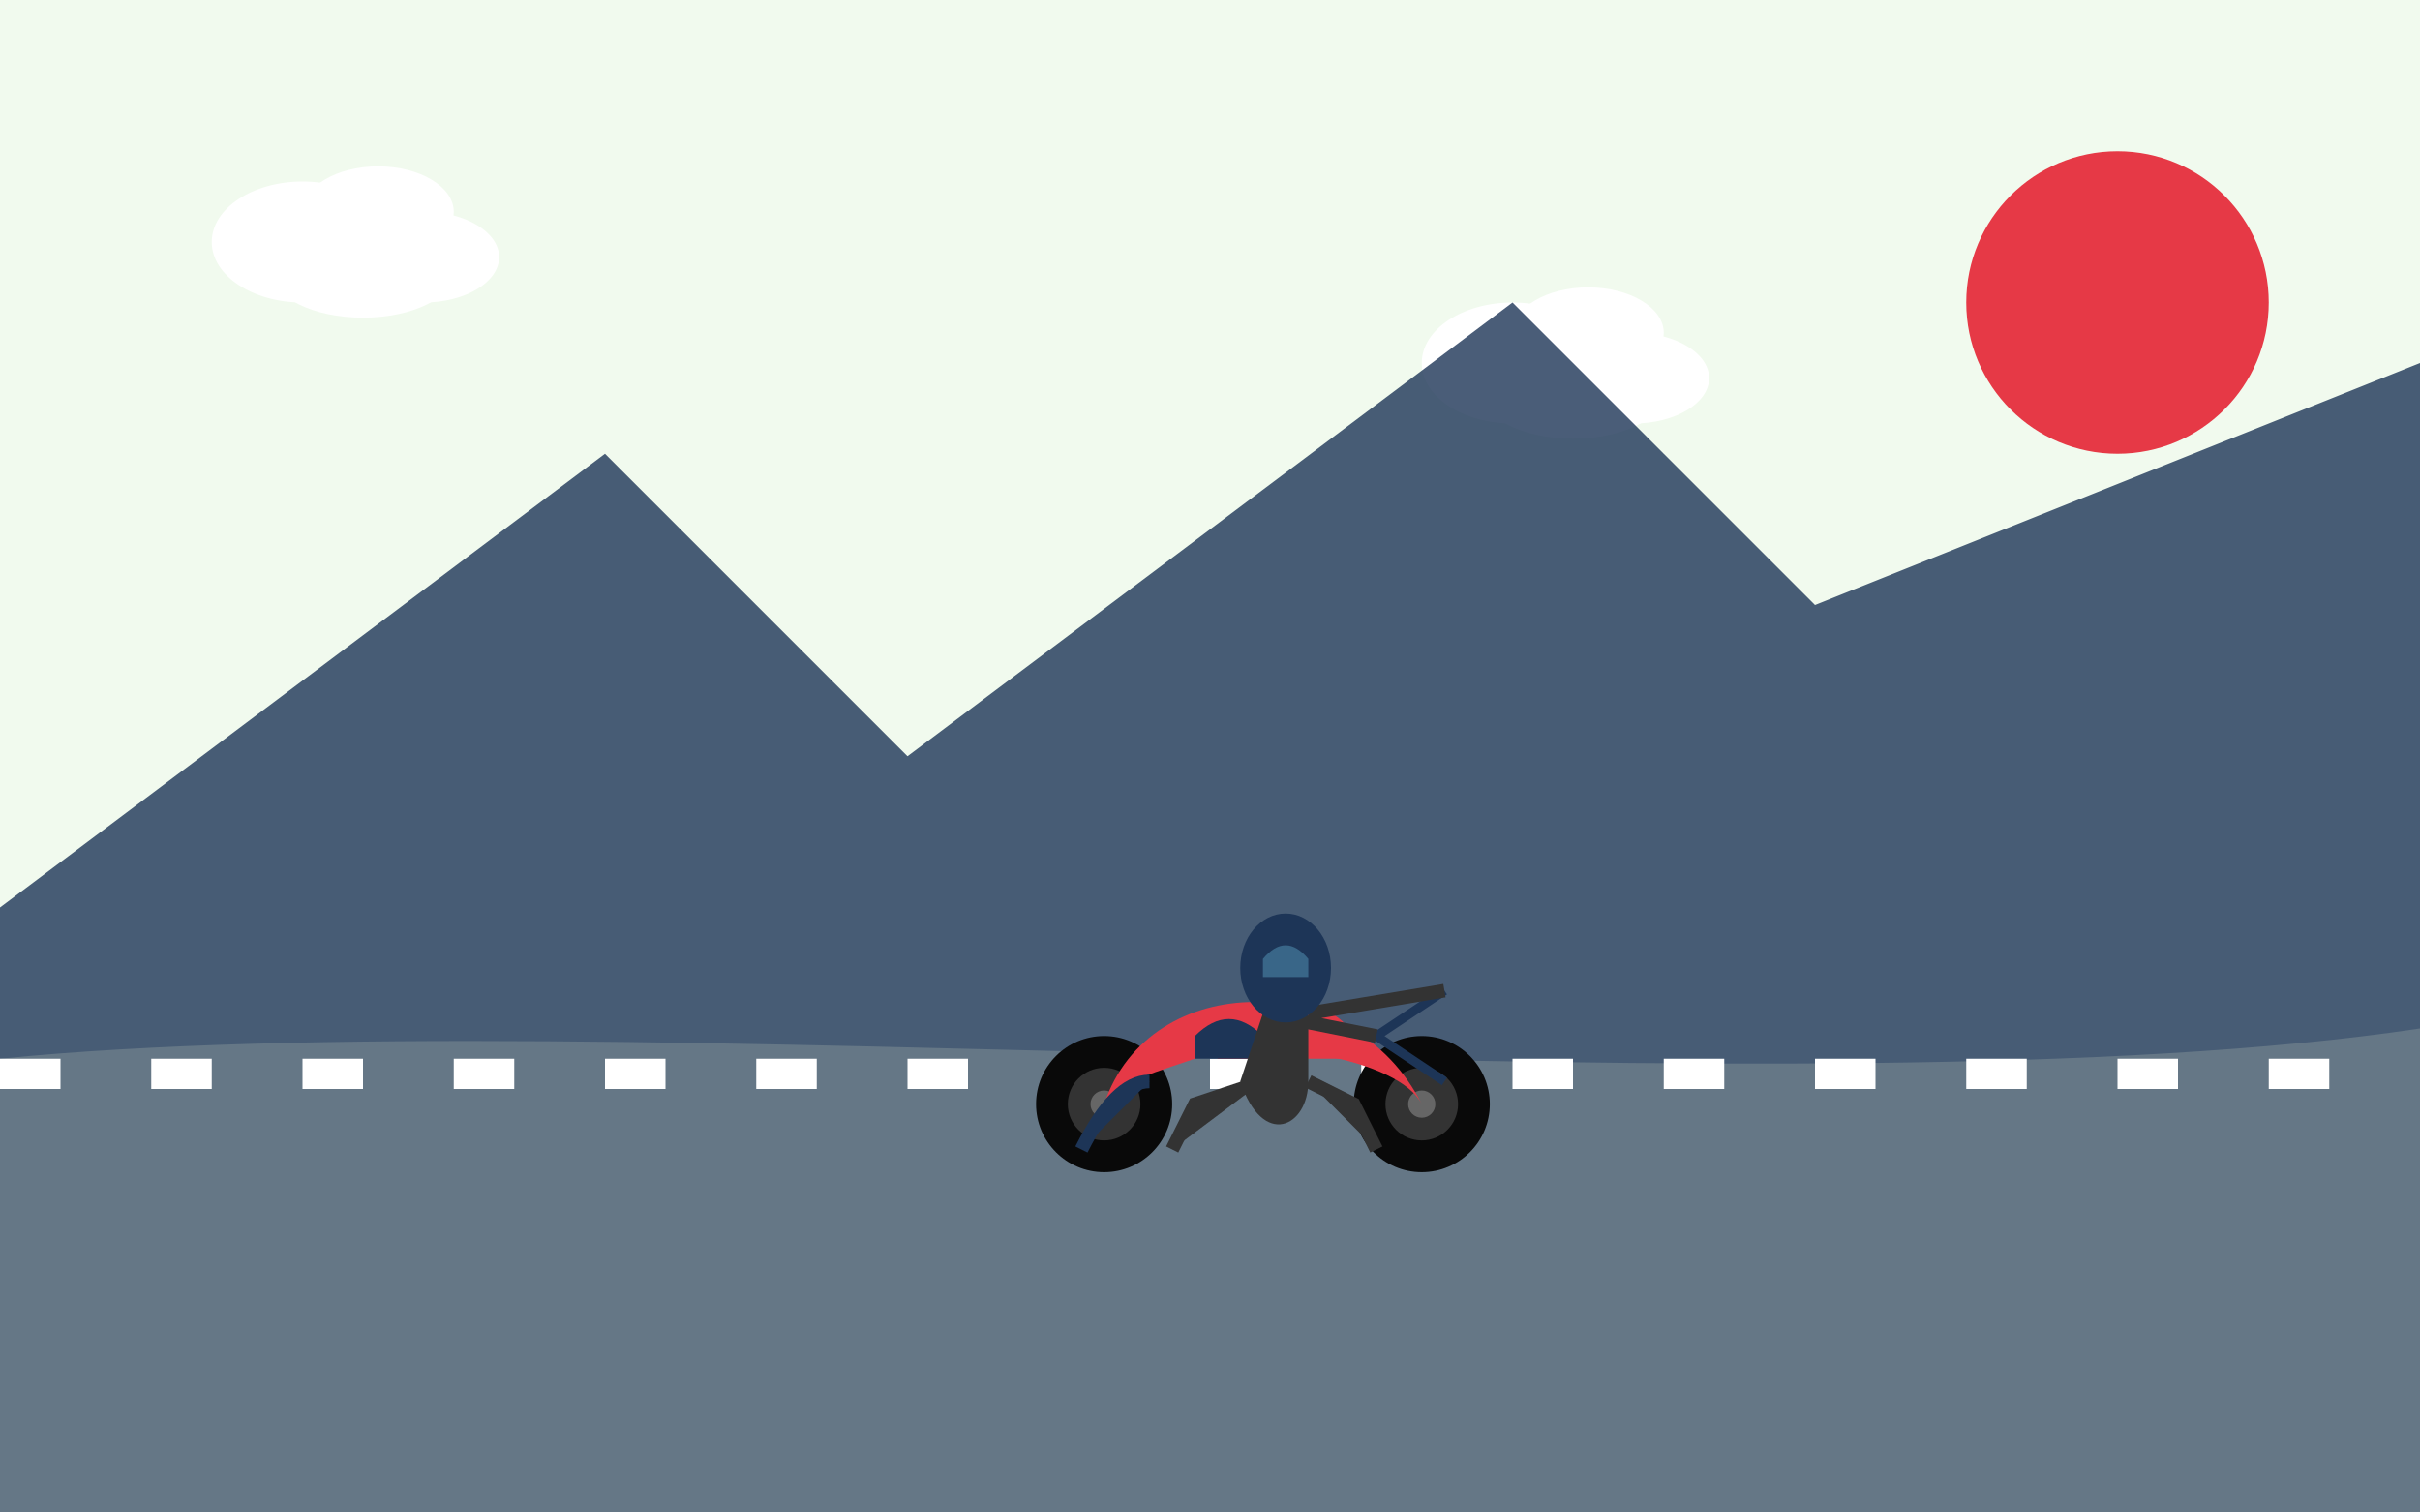 <svg xmlns="http://www.w3.org/2000/svg" viewBox="0 0 800 500">
  <style>
    .road { fill: #657786; }
    .mountain { fill: #1d3557; opacity: 0.8; }
    .sky { fill: #f1faee; }
    .cloud { fill: #ffffff; }
    .motorcycle-body { fill: #e63946; }
    .motorcycle-details { fill: #1d3557; }
    .rider { fill: #333333; }
    .helmet { fill: #1d3557; }
    .visor { fill: #457b9d; opacity: 0.7; }
    .wheel { fill: #090909; }
    .sun { fill: #e63946; }
  </style>
  
  <!-- Sky Background -->
  <rect class="sky" width="800" height="500" />
  
  <!-- Sun -->
  <circle class="sun" cx="700" cy="100" r="50" />
  
  <!-- Clouds -->
  <g class="cloud" transform="translate(100, 80)">
    <ellipse cx="0" cy="0" rx="30" ry="20" />
    <ellipse cx="25" cy="-10" rx="25" ry="15" />
    <ellipse cx="40" cy="5" rx="25" ry="15" />
    <ellipse cx="20" cy="10" rx="30" ry="15" />
  </g>
  
  <g class="cloud" transform="translate(500, 120)">
    <ellipse cx="0" cy="0" rx="30" ry="20" />
    <ellipse cx="25" cy="-10" rx="25" ry="15" />
    <ellipse cx="40" cy="5" rx="25" ry="15" />
    <ellipse cx="20" cy="10" rx="30" ry="15" />
  </g>
  
  <!-- Mountains in Background -->
  <path class="mountain" d="M0,300 L200,150 L300,250 L500,100 L600,200 L800,120 L800,500 L0,500 Z" />
  
  <!-- Road -->
  <path class="road" d="M0,350 C200,330 600,370 800,340 L800,500 L0,500 Z" />
  <path fill="#ffffff" stroke="none" d="M400,350 L420,350 L420,360 L400,360 Z" />
  <path fill="#ffffff" stroke="none" d="M450,350 L470,350 L470,360 L450,360 Z" />
  <path fill="#ffffff" stroke="none" d="M500,350 L520,350 L520,360 L500,360 Z" />
  <path fill="#ffffff" stroke="none" d="M550,350 L570,350 L570,360 L550,360 Z" />
  <path fill="#ffffff" stroke="none" d="M600,350 L620,350 L620,360 L600,360 Z" />
  <path fill="#ffffff" stroke="none" d="M650,350 L670,350 L670,360 L650,360 Z" />
  <path fill="#ffffff" stroke="none" d="M700,350 L720,350 L720,360 L700,360 Z" />
  <path fill="#ffffff" stroke="none" d="M750,350 L770,350 L770,360 L750,360 Z" />
  <path fill="#ffffff" stroke="none" d="M350,350 L370,350 L370,360 L350,360 Z" />
  <path fill="#ffffff" stroke="none" d="M300,350 L320,350 L320,360 L300,360 Z" />
  <path fill="#ffffff" stroke="none" d="M250,350 L270,350 L270,360 L250,360 Z" />
  <path fill="#ffffff" stroke="none" d="M200,350 L220,350 L220,360 L200,360 Z" />
  <path fill="#ffffff" stroke="none" d="M150,350 L170,350 L170,360 L150,360 Z" />
  <path fill="#ffffff" stroke="none" d="M100,350 L120,350 L120,360 L100,360 Z" />
  <path fill="#ffffff" stroke="none" d="M50,350 L70,350 L70,360 L50,360 Z" />
  <path fill="#ffffff" stroke="none" d="M0,350 L20,350 L20,360 L0,360 Z" />
  
  <!-- Motorcycle and Rider Group -->
  <g transform="translate(350, 320) scale(1.5)">
    <!-- Back Wheel -->
    <circle class="wheel" cx="10" cy="30" r="15" />
    <circle fill="#333" cx="10" cy="30" r="8" />
    <circle fill="#666" cx="10" cy="30" r="3" />
    
    <!-- Front Wheel -->
    <circle class="wheel" cx="80" cy="30" r="15" />
    <circle fill="#333" cx="80" cy="30" r="8" />
    <circle fill="#666" cx="80" cy="30" r="3" />
    
    <!-- Motorcycle Body -->
    <path class="motorcycle-body" d="M10,30 C20,0 65,0 80,30 L80,30 C75,20 45,15 30,20 C15,25 15,25 10,30 Z" />
    
    <!-- Fuel Tank -->
    <path class="motorcycle-body" d="M35,15 C40,5 60,5 65,15 L65,20 L35,20 Z" />
    
    <!-- Seat -->
    <path class="motorcycle-details" d="M30,15 C35,10 40,10 45,15 L45,20 L30,20 Z" />
    
    <!-- Handlebars -->
    <path class="motorcycle-details" d="M70,15 L85,5 M70,15 L85,25" stroke="#1d3557" stroke-width="2" fill="none" />
    
    <!-- Exhaust -->
    <path class="motorcycle-details" d="M20,25 C15,25 10,30 5,40" stroke="#1d3557" stroke-width="3" fill="none" />
    
    <!-- Rider Body -->
    <path class="rider" d="M45,10 C40,0 50,-10 55,5 L55,25 C55,35 45,40 40,25 Z" />
    
    <!-- Rider Arms -->
    <path class="rider" d="M45,10 L70,15 M55,10 L85,5" stroke="#333333" stroke-width="3" fill="none" />
    
    <!-- Rider Legs -->
    <path class="rider" d="M45,25 L30,30 L25,40 M55,25 L65,30 L70,40" stroke="#333333" stroke-width="3" fill="none" />
    
    <!-- Helmet -->
    <ellipse class="helmet" cx="50" cy="0" rx="10" ry="12" />
    
    <!-- Helmet Visor -->
    <path class="visor" d="M45,-2 Q50,-8 55,-2 L55,2 L45,2 Z" />
  </g>
</svg>
